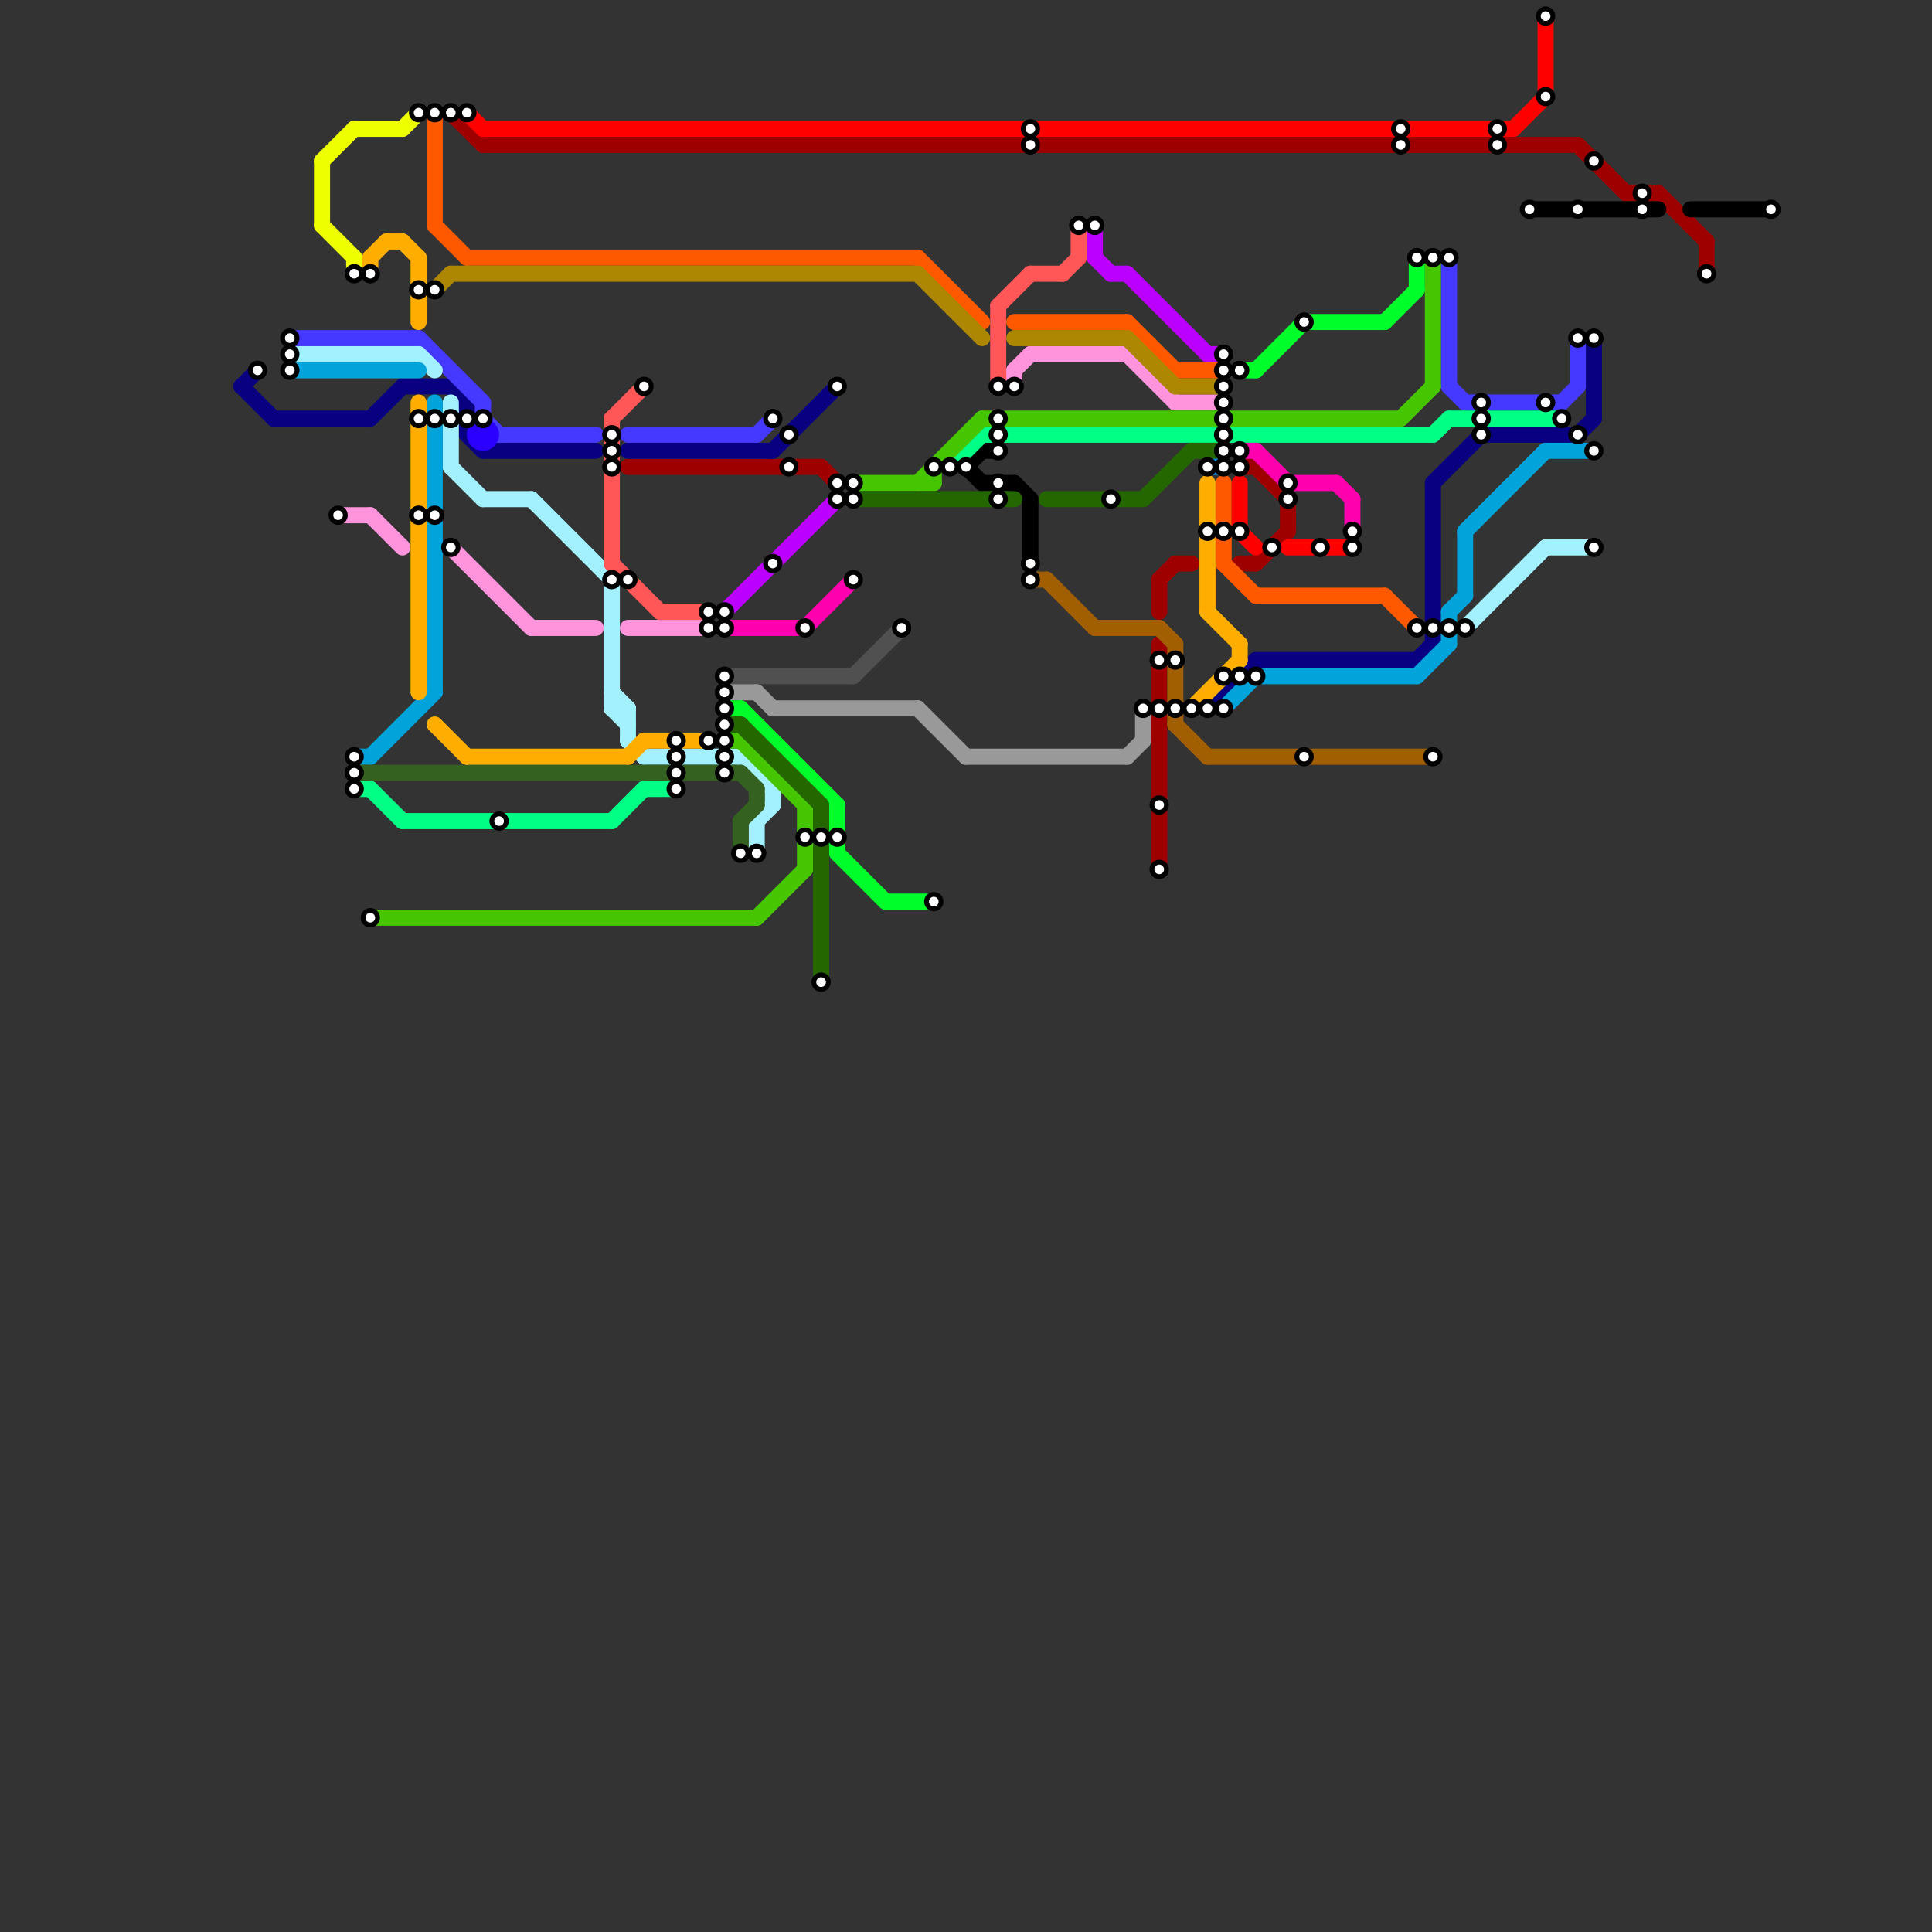 
<svg version="1.1" xmlns="http://www.w3.org/2000/svg" viewBox="0 0 120 120">
<rect x="0" y="0" width="120" height="120" fill="#333333" stroke="none"/>
<style>text { font: 1px Helvetica; font-weight: 600; white-space: pre; dominant-baseline: central; } line { stroke-width: 1; fill: none; stroke-linecap: round; stroke-linejoin: round; } .c0 { stroke: #9e0000 } .c1 { stroke: #000000 } .c2 { stroke: #080080 } .c3 { stroke: #4538ff } .c4 { stroke: #a3f1ff } .c5 { stroke: #00a4db } .c6 { stroke: #eeff00 } .c7 { stroke: #ff94dd } .c8 { stroke: #346020 } .c9 { stroke: #00ff84 } .c10 { stroke: #ffae00 } .c11 { stroke: #46c601 } .c12 { stroke: #ff5900 } .c13 { stroke: #ad8701 } .c14 { stroke: #ff0000 } .c15 { stroke: #2b00ff } .c16 { stroke: #ff5757 } .c17 { stroke: #bb00ff } .c18 { stroke: #ff00ae } .c19 { stroke: #505050 } .c20 { stroke: #999999 } .c21 { stroke: #00ff2a } .c22 { stroke: #246600 } .c23 { stroke: #a25f01 } .c24 { stroke: #0091ff }</style><defs><g id="wm-xf"><circle r="1.2" fill="#000"/><circle r="0.9" fill="#fff"/><circle r="0.6" fill="#000"/><circle r="0.3" fill="#fff"/></g><g id="wm"><circle r="0.6" fill="#000"/><circle r="0.3" fill="#fff"/></g></defs><line class="c0" x1="78" y1="35" x2="80" y2="33"/><line class="c0" x1="72" y1="36" x2="73" y2="35"/><line class="c0" x1="72" y1="36" x2="72" y2="38"/><line class="c0" x1="72" y1="40" x2="72" y2="54"/><line class="c0" x1="30" y1="9" x2="98" y2="9"/><line class="c0" x1="80" y1="31" x2="80" y2="33"/><line class="c0" x1="101" y1="12" x2="103" y2="12"/><line class="c0" x1="51" y1="29" x2="52" y2="30"/><line class="c0" x1="98" y1="9" x2="101" y2="12"/><line class="c0" x1="103" y1="12" x2="106" y2="15"/><line class="c0" x1="106" y1="15" x2="106" y2="17"/><line class="c0" x1="77" y1="35" x2="78" y2="35"/><line class="c0" x1="78" y1="29" x2="80" y2="31"/><line class="c0" x1="39" y1="29" x2="51" y2="29"/><line class="c0" x1="73" y1="35" x2="74" y2="35"/><line class="c0" x1="28" y1="7" x2="30" y2="9"/><line class="c0" x1="77" y1="29" x2="78" y2="29"/><line class="c1" x1="95" y1="13" x2="103" y2="13"/><line class="c1" x1="60" y1="29" x2="61" y2="30"/><line class="c1" x1="64" y1="31" x2="64" y2="35"/><line class="c1" x1="105" y1="13" x2="110" y2="13"/><line class="c1" x1="61" y1="28" x2="62" y2="28"/><line class="c1" x1="61" y1="30" x2="63" y2="30"/><line class="c1" x1="60" y1="29" x2="61" y2="28"/><line class="c1" x1="63" y1="30" x2="64" y2="31"/><line class="c2" x1="29" y1="25" x2="29" y2="27"/><line class="c2" x1="28" y1="24" x2="29" y2="25"/><line class="c2" x1="78" y1="41" x2="88" y2="41"/><line class="c2" x1="17" y1="26" x2="23" y2="26"/><line class="c2" x1="30" y1="28" x2="37" y2="28"/><line class="c2" x1="15" y1="24" x2="17" y2="26"/><line class="c2" x1="48" y1="28" x2="52" y2="24"/><line class="c2" x1="89" y1="30" x2="89" y2="40"/><line class="c2" x1="92" y1="27" x2="98" y2="27"/><line class="c2" x1="98" y1="27" x2="99" y2="26"/><line class="c2" x1="29" y1="27" x2="30" y2="28"/><line class="c2" x1="15" y1="24" x2="16" y2="23"/><line class="c2" x1="89" y1="30" x2="92" y2="27"/><line class="c2" x1="23" y1="26" x2="25" y2="24"/><line class="c2" x1="25" y1="24" x2="28" y2="24"/><line class="c2" x1="99" y1="21" x2="99" y2="26"/><line class="c2" x1="75" y1="44" x2="78" y2="41"/><line class="c2" x1="39" y1="28" x2="48" y2="28"/><line class="c2" x1="88" y1="41" x2="89" y2="40"/><line class="c3" x1="30" y1="25" x2="30" y2="26"/><line class="c3" x1="90" y1="16" x2="90" y2="24"/><line class="c3" x1="97" y1="25" x2="98" y2="24"/><line class="c3" x1="90" y1="24" x2="91" y2="25"/><line class="c3" x1="18" y1="21" x2="26" y2="21"/><line class="c3" x1="31" y1="27" x2="37" y2="27"/><line class="c3" x1="91" y1="25" x2="97" y2="25"/><line class="c3" x1="39" y1="27" x2="47" y2="27"/><line class="c3" x1="30" y1="26" x2="31" y2="27"/><line class="c3" x1="98" y1="21" x2="98" y2="24"/><line class="c3" x1="26" y1="21" x2="30" y2="25"/><line class="c3" x1="47" y1="27" x2="48" y2="26"/><line class="c4" x1="28" y1="29" x2="30" y2="31"/><line class="c4" x1="40" y1="47" x2="46" y2="47"/><line class="c4" x1="48" y1="49" x2="48" y2="50"/><line class="c4" x1="38" y1="36" x2="38" y2="44"/><line class="c4" x1="26" y1="22" x2="27" y2="23"/><line class="c4" x1="39" y1="46" x2="40" y2="47"/><line class="c4" x1="38" y1="43" x2="39" y2="44"/><line class="c4" x1="96" y1="34" x2="99" y2="34"/><line class="c4" x1="47" y1="51" x2="48" y2="50"/><line class="c4" x1="38" y1="44" x2="39" y2="45"/><line class="c4" x1="46" y1="47" x2="48" y2="49"/><line class="c4" x1="28" y1="25" x2="28" y2="29"/><line class="c4" x1="18" y1="22" x2="26" y2="22"/><line class="c4" x1="91" y1="39" x2="96" y2="34"/><line class="c4" x1="33" y1="31" x2="38" y2="36"/><line class="c4" x1="30" y1="31" x2="33" y2="31"/><line class="c4" x1="38" y1="44" x2="39" y2="44"/><line class="c4" x1="39" y1="44" x2="39" y2="46"/><line class="c4" x1="47" y1="51" x2="47" y2="53"/><line class="c5" x1="22" y1="47" x2="23" y2="47"/><line class="c5" x1="23" y1="47" x2="27" y2="43"/><line class="c5" x1="90" y1="38" x2="91" y2="37"/><line class="c5" x1="90" y1="38" x2="90" y2="40"/><line class="c5" x1="91" y1="33" x2="91" y2="37"/><line class="c5" x1="18" y1="23" x2="26" y2="23"/><line class="c5" x1="27" y1="25" x2="27" y2="43"/><line class="c5" x1="96" y1="28" x2="99" y2="28"/><line class="c5" x1="78" y1="42" x2="88" y2="42"/><line class="c5" x1="76" y1="44" x2="78" y2="42"/><line class="c5" x1="88" y1="42" x2="90" y2="40"/><line class="c5" x1="91" y1="33" x2="96" y2="28"/><line class="c6" x1="20" y1="10" x2="22" y2="8"/><line class="c6" x1="22" y1="8" x2="25" y2="8"/><line class="c6" x1="25" y1="8" x2="26" y2="7"/><line class="c6" x1="20" y1="10" x2="20" y2="14"/><line class="c6" x1="20" y1="14" x2="22" y2="16"/><line class="c6" x1="22" y1="16" x2="22" y2="17"/><line class="c7" x1="63" y1="23" x2="64" y2="22"/><line class="c7" x1="23" y1="32" x2="25" y2="34"/><line class="c7" x1="21" y1="32" x2="23" y2="32"/><line class="c7" x1="70" y1="22" x2="73" y2="25"/><line class="c7" x1="63" y1="23" x2="63" y2="24"/><line class="c7" x1="39" y1="39" x2="44" y2="39"/><line class="c7" x1="64" y1="22" x2="70" y2="22"/><line class="c7" x1="28" y1="34" x2="33" y2="39"/><line class="c7" x1="73" y1="25" x2="76" y2="25"/><line class="c7" x1="33" y1="39" x2="37" y2="39"/><line class="c8" x1="47" y1="49" x2="47" y2="50"/><line class="c8" x1="22" y1="48" x2="46" y2="48"/><line class="c8" x1="46" y1="48" x2="47" y2="49"/><line class="c8" x1="46" y1="51" x2="46" y2="53"/><line class="c8" x1="46" y1="51" x2="47" y2="50"/><line class="c9" x1="61" y1="27" x2="89" y2="27"/><line class="c9" x1="89" y1="27" x2="90" y2="26"/><line class="c9" x1="59" y1="29" x2="61" y2="27"/><line class="c9" x1="40" y1="49" x2="42" y2="49"/><line class="c9" x1="22" y1="49" x2="23" y2="49"/><line class="c9" x1="38" y1="51" x2="40" y2="49"/><line class="c9" x1="23" y1="49" x2="25" y2="51"/><line class="c9" x1="25" y1="51" x2="38" y2="51"/><line class="c9" x1="90" y1="26" x2="97" y2="26"/><line class="c10" x1="40" y1="46" x2="44" y2="46"/><line class="c10" x1="26" y1="16" x2="26" y2="20"/><line class="c10" x1="74" y1="44" x2="77" y2="41"/><line class="c10" x1="25" y1="15" x2="26" y2="16"/><line class="c10" x1="27" y1="45" x2="29" y2="47"/><line class="c10" x1="39" y1="47" x2="40" y2="46"/><line class="c10" x1="77" y1="40" x2="77" y2="41"/><line class="c10" x1="24" y1="15" x2="25" y2="15"/><line class="c10" x1="26" y1="25" x2="26" y2="43"/><line class="c10" x1="23" y1="16" x2="24" y2="15"/><line class="c10" x1="75" y1="38" x2="77" y2="40"/><line class="c10" x1="29" y1="47" x2="39" y2="47"/><line class="c10" x1="23" y1="16" x2="23" y2="17"/><line class="c10" x1="75" y1="30" x2="75" y2="38"/><line class="c11" x1="87" y1="26" x2="89" y2="24"/><line class="c11" x1="45" y1="46" x2="46" y2="46"/><line class="c11" x1="61" y1="26" x2="87" y2="26"/><line class="c11" x1="53" y1="30" x2="58" y2="30"/><line class="c11" x1="23" y1="57" x2="47" y2="57"/><line class="c11" x1="89" y1="16" x2="89" y2="24"/><line class="c11" x1="58" y1="29" x2="58" y2="30"/><line class="c11" x1="47" y1="57" x2="50" y2="54"/><line class="c11" x1="46" y1="46" x2="50" y2="50"/><line class="c11" x1="57" y1="30" x2="61" y2="26"/><line class="c11" x1="50" y1="50" x2="50" y2="54"/><line class="c12" x1="27" y1="14" x2="29" y2="16"/><line class="c12" x1="76" y1="35" x2="78" y2="37"/><line class="c12" x1="76" y1="30" x2="76" y2="35"/><line class="c12" x1="29" y1="16" x2="57" y2="16"/><line class="c12" x1="70" y1="20" x2="73" y2="23"/><line class="c12" x1="73" y1="23" x2="76" y2="23"/><line class="c12" x1="78" y1="37" x2="86" y2="37"/><line class="c12" x1="63" y1="20" x2="70" y2="20"/><line class="c12" x1="27" y1="7" x2="27" y2="14"/><line class="c12" x1="86" y1="37" x2="88" y2="39"/><line class="c12" x1="57" y1="16" x2="61" y2="20"/><line class="c13" x1="57" y1="17" x2="61" y2="21"/><line class="c13" x1="70" y1="21" x2="73" y2="24"/><line class="c13" x1="73" y1="24" x2="76" y2="24"/><line class="c13" x1="27" y1="18" x2="28" y2="17"/><line class="c13" x1="63" y1="21" x2="70" y2="21"/><line class="c13" x1="28" y1="17" x2="57" y2="17"/><line class="c14" x1="80" y1="34" x2="84" y2="34"/><line class="c14" x1="94" y1="8" x2="96" y2="6"/><line class="c14" x1="30" y1="8" x2="94" y2="8"/><line class="c14" x1="77" y1="33" x2="78" y2="34"/><line class="c14" x1="29" y1="7" x2="30" y2="8"/><line class="c14" x1="77" y1="30" x2="77" y2="33"/><line class="c14" x1="96" y1="1" x2="96" y2="6"/><circle cx="30" cy="27" r="1" fill="#2b00ff" /><line class="c16" x1="38" y1="26" x2="38" y2="35"/><line class="c16" x1="67" y1="14" x2="67" y2="16"/><line class="c16" x1="38" y1="35" x2="41" y2="38"/><line class="c16" x1="38" y1="26" x2="40" y2="24"/><line class="c16" x1="64" y1="17" x2="66" y2="17"/><line class="c16" x1="62" y1="19" x2="62" y2="24"/><line class="c16" x1="66" y1="17" x2="67" y2="16"/><line class="c16" x1="41" y1="38" x2="44" y2="38"/><line class="c16" x1="62" y1="19" x2="64" y2="17"/><line class="c17" x1="68" y1="14" x2="68" y2="16"/><line class="c17" x1="75" y1="22" x2="76" y2="22"/><line class="c17" x1="68" y1="16" x2="69" y2="17"/><line class="c17" x1="45" y1="38" x2="52" y2="31"/><line class="c17" x1="69" y1="17" x2="70" y2="17"/><line class="c17" x1="70" y1="17" x2="75" y2="22"/><line class="c18" x1="80" y1="30" x2="83" y2="30"/><line class="c18" x1="83" y1="30" x2="84" y2="31"/><line class="c18" x1="84" y1="31" x2="84" y2="33"/><line class="c18" x1="77" y1="28" x2="78" y2="28"/><line class="c18" x1="78" y1="28" x2="80" y2="30"/><line class="c18" x1="45" y1="39" x2="50" y2="39"/><line class="c18" x1="50" y1="39" x2="53" y2="36"/><line class="c19" x1="53" y1="42" x2="56" y2="39"/><line class="c19" x1="45" y1="42" x2="53" y2="42"/><line class="c20" x1="60" y1="47" x2="70" y2="47"/><line class="c20" x1="47" y1="43" x2="48" y2="44"/><line class="c20" x1="48" y1="44" x2="57" y2="44"/><line class="c20" x1="57" y1="44" x2="60" y2="47"/><line class="c20" x1="71" y1="44" x2="71" y2="46"/><line class="c20" x1="70" y1="47" x2="71" y2="46"/><line class="c20" x1="45" y1="43" x2="47" y2="43"/><line class="c21" x1="81" y1="20" x2="86" y2="20"/><line class="c21" x1="88" y1="16" x2="88" y2="18"/><line class="c21" x1="52" y1="50" x2="52" y2="53"/><line class="c21" x1="46" y1="44" x2="52" y2="50"/><line class="c21" x1="86" y1="20" x2="88" y2="18"/><line class="c21" x1="52" y1="53" x2="55" y2="56"/><line class="c21" x1="78" y1="23" x2="81" y2="20"/><line class="c21" x1="77" y1="23" x2="78" y2="23"/><line class="c21" x1="45" y1="44" x2="46" y2="44"/><line class="c21" x1="55" y1="56" x2="58" y2="56"/><line class="c22" x1="74" y1="28" x2="76" y2="28"/><line class="c22" x1="45" y1="45" x2="46" y2="45"/><line class="c22" x1="46" y1="45" x2="51" y2="50"/><line class="c22" x1="65" y1="31" x2="71" y2="31"/><line class="c22" x1="71" y1="31" x2="74" y2="28"/><line class="c22" x1="53" y1="31" x2="63" y2="31"/><line class="c22" x1="51" y1="50" x2="51" y2="61"/><line class="c23" x1="73" y1="40" x2="73" y2="45"/><line class="c23" x1="75" y1="47" x2="89" y2="47"/><line class="c23" x1="65" y1="36" x2="68" y2="39"/><line class="c23" x1="64" y1="36" x2="65" y2="36"/><line class="c23" x1="72" y1="39" x2="73" y2="40"/><line class="c23" x1="73" y1="45" x2="75" y2="47"/><line class="c23" x1="68" y1="39" x2="72" y2="39"/><line class="c24" x1="75" y1="29" x2="76" y2="29"/>

<use x="102" y="12" href="#wm"/><use x="102" y="13" href="#wm"/><use x="106" y="17" href="#wm"/><use x="110" y="13" href="#wm"/><use x="16" y="23" href="#wm"/><use x="18" y="21" href="#wm"/><use x="18" y="22" href="#wm"/><use x="18" y="23" href="#wm"/><use x="21" y="32" href="#wm"/><use x="22" y="17" href="#wm"/><use x="22" y="47" href="#wm"/><use x="22" y="48" href="#wm"/><use x="22" y="49" href="#wm"/><use x="23" y="17" href="#wm"/><use x="23" y="57" href="#wm"/><use x="26" y="18" href="#wm"/><use x="26" y="26" href="#wm"/><use x="26" y="32" href="#wm"/><use x="26" y="7" href="#wm"/><use x="27" y="18" href="#wm"/><use x="27" y="26" href="#wm"/><use x="27" y="32" href="#wm"/><use x="27" y="7" href="#wm"/><use x="28" y="26" href="#wm"/><use x="28" y="34" href="#wm"/><use x="28" y="7" href="#wm"/><use x="29" y="26" href="#wm"/><use x="29" y="7" href="#wm"/><use x="30" y="26" href="#wm"/><use x="31" y="51" href="#wm"/><use x="38" y="27" href="#wm"/><use x="38" y="28" href="#wm"/><use x="38" y="29" href="#wm"/><use x="38" y="36" href="#wm"/><use x="39" y="36" href="#wm"/><use x="40" y="24" href="#wm"/><use x="42" y="46" href="#wm"/><use x="42" y="47" href="#wm"/><use x="42" y="48" href="#wm"/><use x="42" y="49" href="#wm"/><use x="44" y="38" href="#wm"/><use x="44" y="39" href="#wm"/><use x="44" y="46" href="#wm"/><use x="45" y="38" href="#wm"/><use x="45" y="39" href="#wm"/><use x="45" y="42" href="#wm"/><use x="45" y="43" href="#wm"/><use x="45" y="44" href="#wm"/><use x="45" y="45" href="#wm"/><use x="45" y="46" href="#wm"/><use x="45" y="47" href="#wm"/><use x="45" y="48" href="#wm"/><use x="46" y="53" href="#wm"/><use x="47" y="53" href="#wm"/><use x="48" y="26" href="#wm"/><use x="48" y="35" href="#wm"/><use x="49" y="27" href="#wm"/><use x="49" y="29" href="#wm"/><use x="50" y="39" href="#wm"/><use x="50" y="52" href="#wm"/><use x="51" y="52" href="#wm"/><use x="51" y="61" href="#wm"/><use x="52" y="24" href="#wm"/><use x="52" y="30" href="#wm"/><use x="52" y="31" href="#wm"/><use x="52" y="52" href="#wm"/><use x="53" y="30" href="#wm"/><use x="53" y="31" href="#wm"/><use x="53" y="36" href="#wm"/><use x="56" y="39" href="#wm"/><use x="58" y="29" href="#wm"/><use x="58" y="56" href="#wm"/><use x="59" y="29" href="#wm"/><use x="60" y="29" href="#wm"/><use x="62" y="24" href="#wm"/><use x="62" y="26" href="#wm"/><use x="62" y="27" href="#wm"/><use x="62" y="28" href="#wm"/><use x="62" y="30" href="#wm"/><use x="62" y="31" href="#wm"/><use x="63" y="24" href="#wm"/><use x="64" y="35" href="#wm"/><use x="64" y="36" href="#wm"/><use x="64" y="8" href="#wm"/><use x="64" y="9" href="#wm"/><use x="67" y="14" href="#wm"/><use x="68" y="14" href="#wm"/><use x="69" y="31" href="#wm"/><use x="71" y="44" href="#wm"/><use x="72" y="41" href="#wm"/><use x="72" y="44" href="#wm"/><use x="72" y="50" href="#wm"/><use x="72" y="54" href="#wm"/><use x="73" y="41" href="#wm"/><use x="73" y="44" href="#wm"/><use x="74" y="44" href="#wm"/><use x="75" y="29" href="#wm"/><use x="75" y="33" href="#wm"/><use x="75" y="44" href="#wm"/><use x="76" y="22" href="#wm"/><use x="76" y="23" href="#wm"/><use x="76" y="24" href="#wm"/><use x="76" y="25" href="#wm"/><use x="76" y="26" href="#wm"/><use x="76" y="27" href="#wm"/><use x="76" y="28" href="#wm"/><use x="76" y="29" href="#wm"/><use x="76" y="33" href="#wm"/><use x="76" y="42" href="#wm"/><use x="76" y="44" href="#wm"/><use x="77" y="23" href="#wm"/><use x="77" y="28" href="#wm"/><use x="77" y="29" href="#wm"/><use x="77" y="33" href="#wm"/><use x="77" y="42" href="#wm"/><use x="78" y="42" href="#wm"/><use x="79" y="34" href="#wm"/><use x="80" y="30" href="#wm"/><use x="80" y="31" href="#wm"/><use x="81" y="20" href="#wm"/><use x="81" y="47" href="#wm"/><use x="82" y="34" href="#wm"/><use x="84" y="33" href="#wm"/><use x="84" y="34" href="#wm"/><use x="87" y="8" href="#wm"/><use x="87" y="9" href="#wm"/><use x="88" y="16" href="#wm"/><use x="88" y="39" href="#wm"/><use x="89" y="16" href="#wm"/><use x="89" y="39" href="#wm"/><use x="89" y="47" href="#wm"/><use x="90" y="16" href="#wm"/><use x="90" y="39" href="#wm"/><use x="91" y="39" href="#wm"/><use x="92" y="25" href="#wm"/><use x="92" y="26" href="#wm"/><use x="92" y="27" href="#wm"/><use x="93" y="8" href="#wm"/><use x="93" y="9" href="#wm"/><use x="95" y="13" href="#wm"/><use x="96" y="1" href="#wm"/><use x="96" y="25" href="#wm"/><use x="96" y="6" href="#wm"/><use x="97" y="26" href="#wm"/><use x="98" y="13" href="#wm"/><use x="98" y="21" href="#wm"/><use x="98" y="27" href="#wm"/><use x="99" y="10" href="#wm"/><use x="99" y="21" href="#wm"/><use x="99" y="28" href="#wm"/><use x="99" y="34" href="#wm"/>
</svg>

